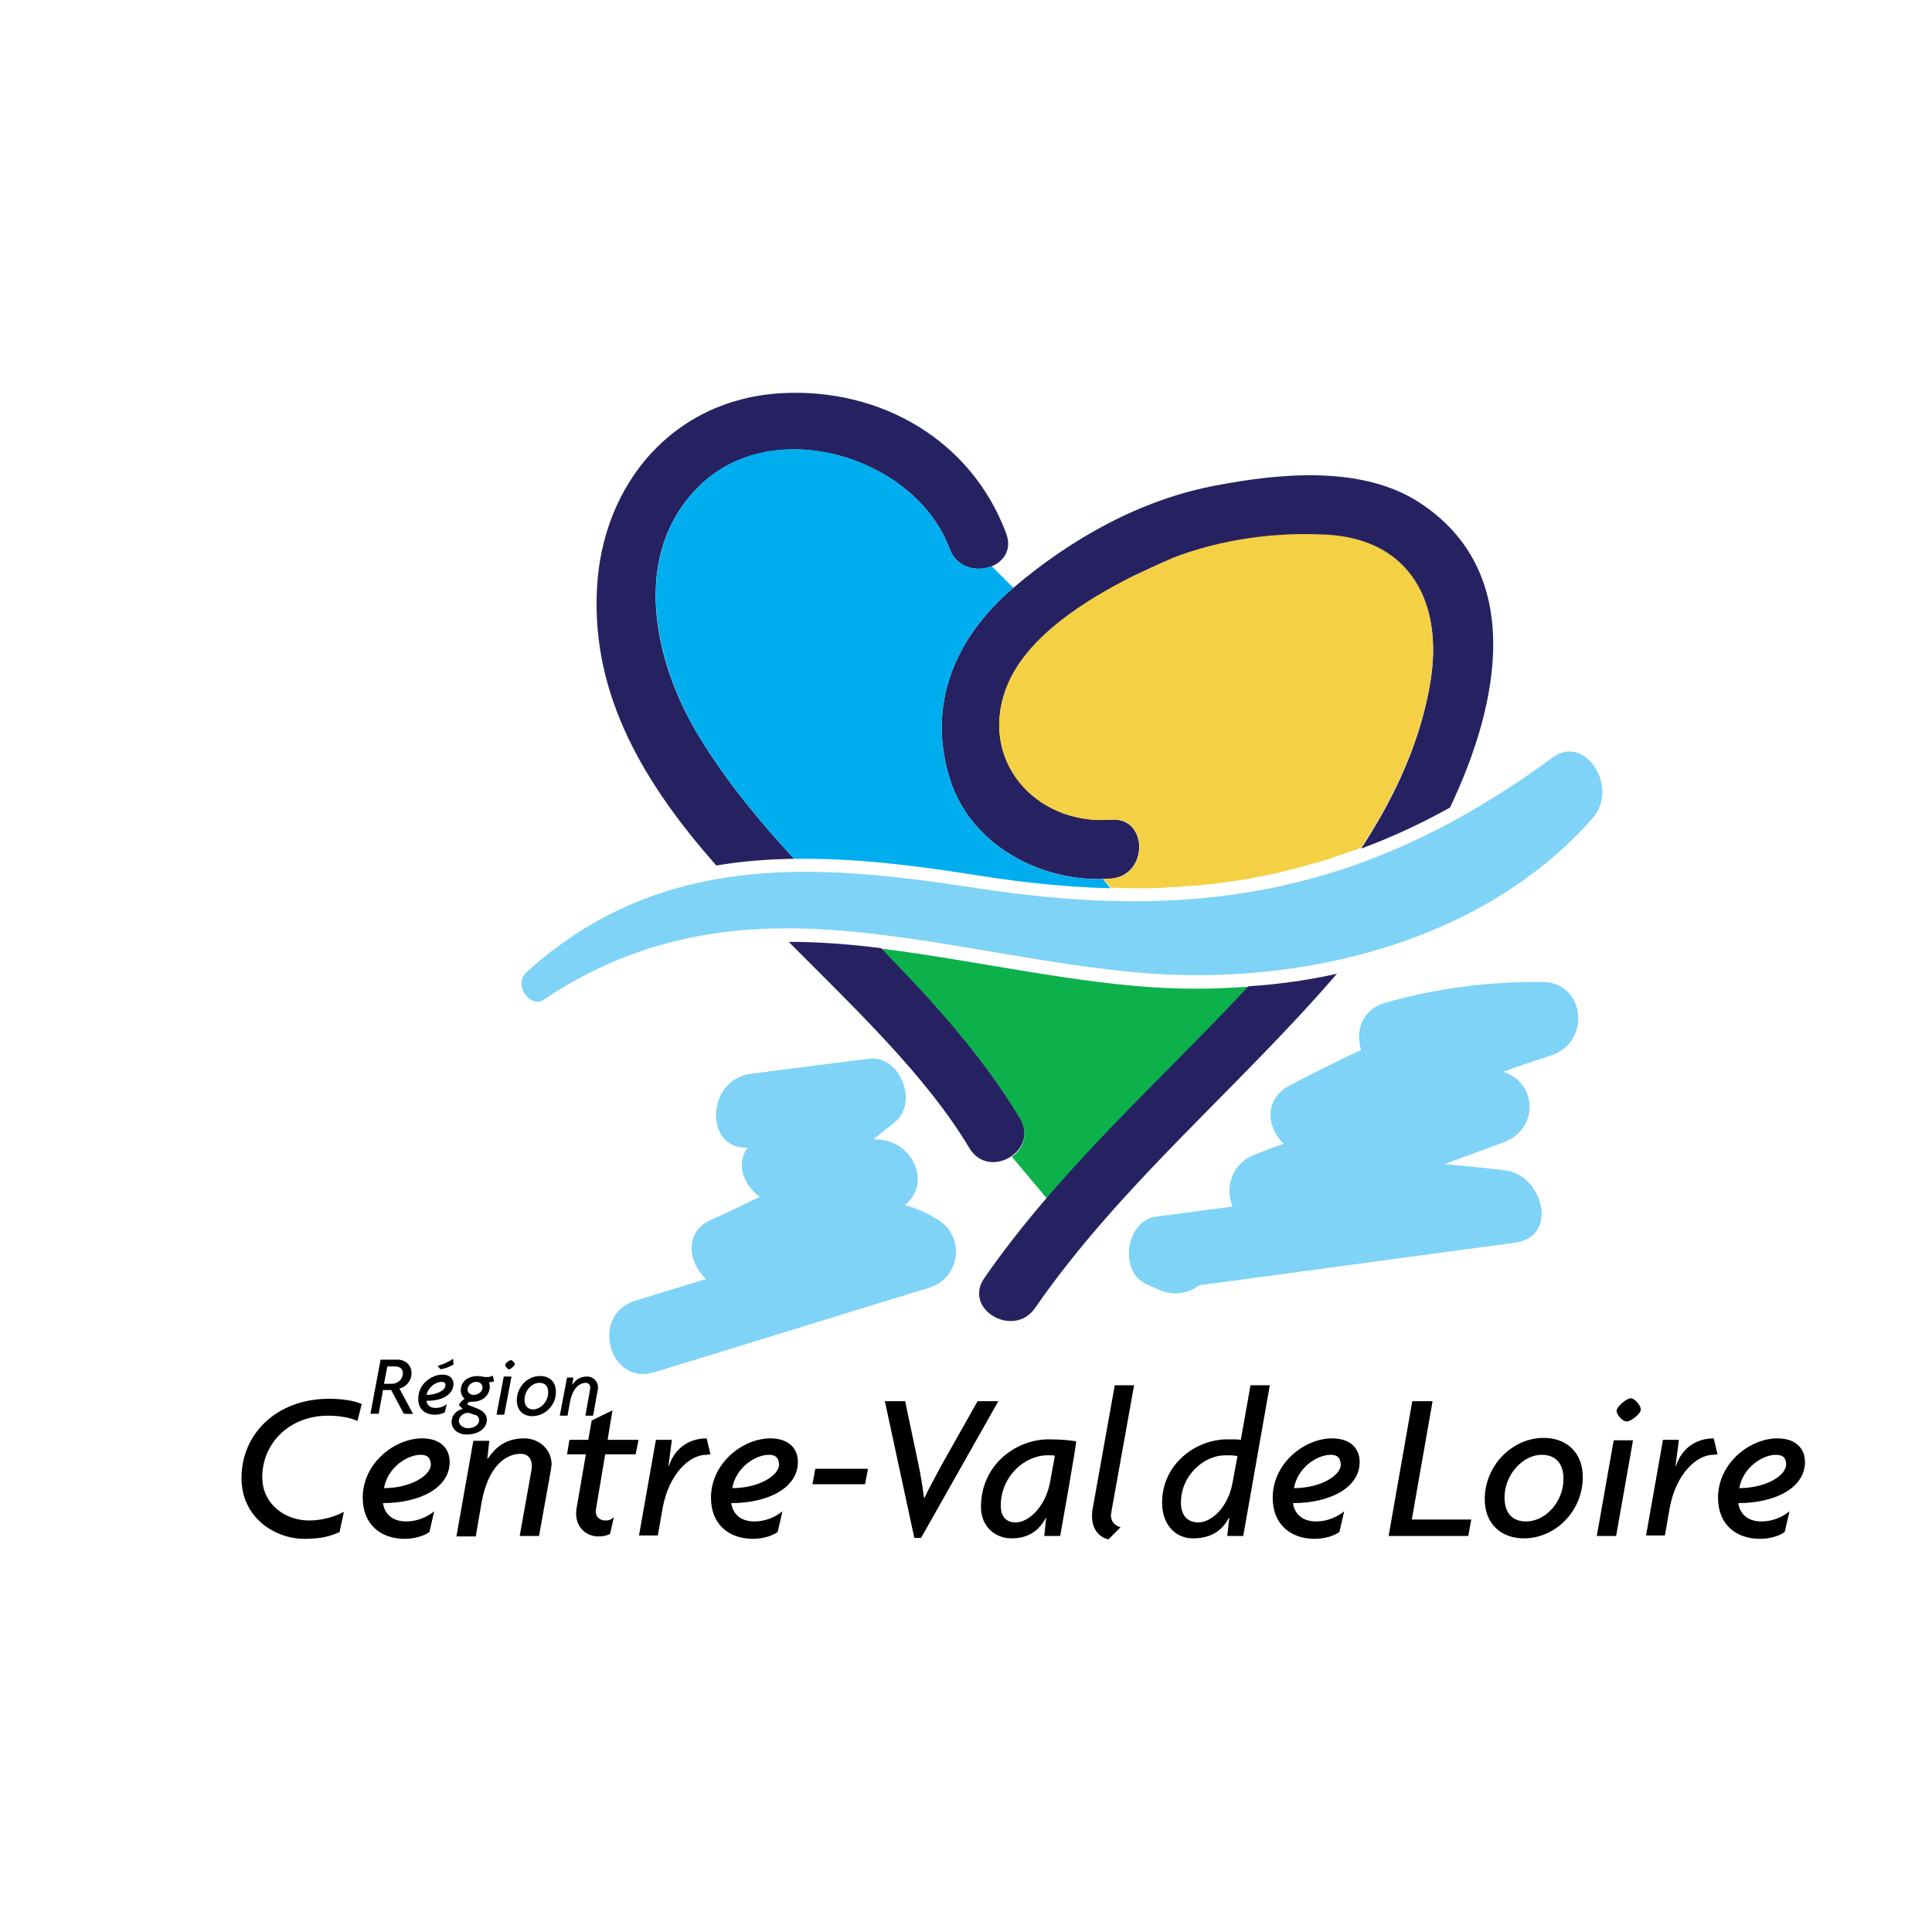 <?xml version="1.0" encoding="UTF-8"?>
<!-- Generator: Adobe Illustrator 25.2.0, SVG Export Plug-In . SVG Version: 6.00 Build 0)  -->
<svg xmlns="http://www.w3.org/2000/svg" xmlns:xlink="http://www.w3.org/1999/xlink" version="1.1" id="Layer_2_1_" x="0px" y="0px" viewBox="0 0 500 500" style="enable-background:new 0 0 500 500;" xml:space="preserve">
<style type="text/css">
	.st0{fill:#0DB14B;}
	.st1{fill:#262262;}
	.st2{fill:#7ED3F7;}
	.st3{fill:#00AEEF;}
	.st4{fill:#F4D044;}
</style>
<g id="g10" transform="matrix(1.25,0,0,-1.25,0,587)">
	<g id="g4478">
		<path id="path94" d="M81.8,186.7l-1.6,0l-0.7-3.6l1.6,0c1.3,0,2.3,1,2.3,2.1C83.5,186.2,82.7,186.7,81.8,186.7 M83.6,176.9    l-2.6,4.9l-1.7,0l-0.9-4.9l-1.7,0l2.1,11.2l3.5,0c1.6,0,2.9-1.1,2.9-2.8c0-1.6-1.1-2.8-2.5-3.2l2.8-5.2    C85.4,176.8,83.6,176.9,83.6,176.9z"></path>
		<path id="path96" d="M91.2,186.1l-0.6,0.7c1,0.3,2.3,0.8,3.2,1.5l0.1-1.2C92.9,186.5,92.2,186.3,91.2,186.1 M91.4,183.5    c-1.1,0-2.7-1-3.1-2.7c2.2,0,3.9,1,3.9,1.9C92.3,183.2,92.1,183.5,91.4,183.5 M88.3,179.6c0.1-0.9,0.7-1.5,1.9-1.5    c0.9,0,1.7,0.3,2.3,0.8l-0.4-1.7c-0.5-0.3-1.3-0.5-2.1-0.5c-2,0-3.5,1.2-3.4,3.4c0,2.9,2.7,4.9,5,4.9c1.5,0,2.3-0.8,2.3-2    C93.8,180.8,91.4,179.5,88.3,179.6"></path>
		<path id="path98" d="M98.6,183.5c-1,0-1.8-0.8-1.8-1.6c0-0.6,0.5-1.1,1.3-1.1c0.9,0,1.8,0.7,1.8,1.5    C99.9,183,99.4,183.5,98.6,183.5 M98.2,176.7l-1.2,0.4c-1.1,0-2-0.8-2-1.7c0-0.7,0.7-1.4,1.8-1.5c1.6,0,2.4,0.9,2.4,1.6    C99.2,176.1,98.9,176.6,98.2,176.7 M101.2,183.4c0.1-0.1,0.2-0.5,0.2-0.9c0-1.7-1.4-3.1-3.5-3.1c-0.7,0-1.1-0.1-1.1-0.5    c0-0.1,0-0.2,0.2-0.2l2-0.8c1-0.4,1.8-1.2,1.8-2.2c0-1.8-1.7-3.1-4.2-3.1c-1.9,0-3.1,1.2-3.1,2.6c0,1.4,1,2.4,2.3,2.7l-0.8,0.8    c0.2,0.5,0.7,1,1.2,1.3c-0.5,0.4-0.8,1.1-0.8,1.7c0,1.9,1.5,3,3.5,3c0.4,0,0.8-0.1,1-0.1c0.3-0.1,0.6-0.1,1-0.1    c0.4,0,0.8,0.1,1.1,0.3l0.3-1.2C101.9,183.5,101.5,183.4,101.2,183.4"></path>
		<path id="path100" d="M105.4,186.1c-0.3,0-0.8,0.6-0.8,0.9c0,0.4,0.9,1,1.2,1c0.3,0,0.8-0.6,0.8-0.9    C106.5,186.8,105.7,186.1,105.4,186.1 M104.4,176.7l-1.6,0l1.5,7.9l1.6,0C105.9,184.6,104.4,176.7,104.4,176.7z"></path>
		<path id="path102" d="M111.7,183.3c-1.6,0-3.1-1.6-3.1-3.5c0-1.3,0.7-2,1.8-2c1.5,0,3.1,1.6,3.1,3.5    C113.5,182.7,112.8,183.3,111.7,183.3 M110.2,176.4c-1.9,0-3.2,1.2-3.2,3.3c0,2.8,2.3,5.1,4.9,5c1.9,0,3.2-1.2,3.2-3.3    C115.1,178.6,112.8,176.4,110.2,176.4"></path>
		<path id="path104" d="M123.8,182.1l-1-5.6l-1.6,0l1,5.6c0,0.1,0,0.2,0,0.2c0,0.5-0.3,1-0.9,1c-1.2,0-2.7-0.9-3.3-4l-0.5-2.8    l-1.6,0l1.5,7.9l1.3,0l-0.2-1.5l0,0c0.7,1,1.5,1.7,3.1,1.7c1.1,0,2.2-0.9,2.2-2.2C123.8,182.4,123.8,182.2,123.8,182.1"></path>
		<path id="path106" d="M74,175.4c-1.4,0.7-3.9,1.1-6,1.1c-8.3,0-13.7-5.9-13.7-12.7c0-5.7,4.8-9,9.7-9c2.5,0,5.2,0.7,7.2,1.8    l-0.9-4.2c-1.8-0.8-3.7-1.4-7.3-1.4c-6,0-13,4.3-13,12.6c0,9,7.1,16.4,18.2,16.4c2.6,0,5.2-0.4,6.7-1.1L74,175.4z"></path>
		<path id="path108" d="M87.1,168.4c-2.7,0-6.8-2.5-7.6-6.9c5.5,0,9.7,2.6,9.7,4.9C89.1,167.6,88.7,168.4,87.1,168.4 M79.3,158.4    c0.3-2.2,1.9-3.8,4.8-3.8c2.1,0,4.2,0.8,5.8,2.1l-1-4.3c-1.3-0.9-3.3-1.4-5.1-1.4c-5,0-8.7,3-8.7,8.5c0,7.2,6.6,12.3,12.3,12.3    c3.7,0,5.7-2,5.7-4.9C93.1,161.6,87,158.4,79.3,158.4"></path>
		<path id="path110" d="M114.1,165.5l-2.5-13.9h-4l2.5,14c0,0.2,0,0.4,0,0.6c0,1.3-0.7,2.4-2.3,2.4c-3,0-6.7-2.4-8.1-10.1l-1.2-7h-4    l3.5,19.8h3.3l-0.4-3.7l0.1,0c1.7,2.5,3.8,4.2,7.6,4.2c2.8,0,5.6-2.1,5.6-5.4C114.2,166.2,114.1,165.9,114.1,165.5"></path>
		<path id="path112" d="M131.6,168.5h-6.3l-1.9-11.3c-0.3-1.5,0.7-2.4,1.9-2.4c0.7,0,1.2,0.1,1.8,0.7l-0.8-3.5    c-0.6-0.3-1.4-0.5-2.4-0.5c-2.8,0-5.2,2.3-4.5,6l1.9,11h-3.9l0.5,3h3.9l0.7,4l4.3,2.1l-1-6.1h6.4L131.6,168.5z"></path>
		<path id="path114" d="M146.2,168.4c-3.4,0-7.7-3.9-9-11l-1-5.7h-3.9l3.5,19.8h3.3l-0.7-5.4l0.1,0c1.2,3.7,4.2,5.7,7.8,5.7l0.8-3.3    L146.2,168.4L146.2,168.4z"></path>
		<path id="path116" d="M159.2,168.4c-2.7,0-6.8-2.5-7.6-6.9c5.5,0,9.7,2.6,9.7,4.9C161.2,167.6,160.8,168.4,159.2,168.4     M151.4,158.4c0.3-2.2,1.9-3.8,4.8-3.8c2.1,0,4.2,0.8,5.8,2.1l-1-4.3c-1.3-0.9-3.3-1.4-5.1-1.4c-5,0-8.7,3-8.7,8.5    c0,7.2,6.6,12.3,12.3,12.3c3.7,0,5.7-2,5.7-4.9C165.2,161.6,159.1,158.4,151.4,158.4"></path>
		<path id="path118" d="M179.1,162.3h-10.9l0.6,3.2h10.9L179.1,162.3z"></path>
		<path id="path120" d="M190.7,151.2h-1.4l-6.1,28.3h4.2l2.8-13.3c0.4-1.9,0.8-4.3,1.1-6.7h0.1c1.1,2.3,2.4,4.6,3.5,6.7l7.5,13.3    h4.3L190.7,151.2L190.7,151.2z"></path>
		<path id="path122" d="M216.9,168.3c-4.9,0-9.7-4.5-9.7-10.4c0-2.4,1.2-3.5,3.1-3.5c2.6,0,6.1,3.1,7.1,8.3l1,5.5    C218.2,168.3,217.6,168.3,216.9,168.3 M219.5,151.6h-3.3l0.4,3.7l-0.1,0c-1.7-3.2-4.3-4.2-7.1-4.2c-3.2,0-6.3,2.3-6.3,6.5    c0,8.8,7.3,14,14,14c2.5,0,4.4-0.2,5.7-0.4C223,171.2,219.5,151.6,219.5,151.6z"></path>
		<path id="path124" d="M230.1,156.6c0-0.3-0.1-0.5-0.1-0.7c0-1.4,0.9-2.2,2-2.5l-2.5-2.5c-1.6,0.3-3.4,1.8-3.4,4.7    c0,0.5,0,1,0.1,1.5l4.6,25.7h4L230.1,156.6L230.1,156.6z"></path>
		<path id="path126" d="M253.7,168.3c-4.5,0-9.2-4.2-9.2-9.8c0-2.7,1.4-4.1,3.6-4.1c2.7,0,6.2,3.1,7.1,8.3l1,5.4    C255.7,168.3,254.8,168.3,253.7,168.3 M257.4,151.6h-3.3l0.4,3.7l-0.1,0c-1.7-3.2-4.4-4.2-7.5-4.2c-3.2,0-6.3,2.5-6.3,7.4    c0,8,7,13.1,13.5,13.1c1.3,0,2.1,0,2.8-0.1l2,11.3h4L257.4,151.6z"></path>
		<path id="path128" d="M275.5,168.4c-2.7,0-6.8-2.5-7.6-6.9c5.5,0,9.7,2.6,9.7,4.9C277.5,167.6,277.1,168.4,275.5,168.4     M267.7,158.4c0.3-2.2,1.9-3.8,4.8-3.8c2.1,0,4.2,0.8,5.8,2.1l-1-4.3c-1.3-0.9-3.3-1.4-5.1-1.4c-5,0-8.7,3-8.7,8.5    c0,7.2,6.6,12.3,12.3,12.3c3.7,0,5.7-2,5.7-4.9C281.5,161.6,275.4,158.4,267.7,158.4"></path>
		<path id="path130" d="M304,151.6h-16.5l4.9,27.9h4.2l-4.3-24.5h12.3L304,151.6L304,151.6z"></path>
		<path id="path132" d="M319.2,168.4c-3.9,0-7.7-4.1-7.7-8.8c0-3.4,1.7-5,4.5-5c3.9,0,7.7,4,7.7,8.8    C323.7,166.8,321.9,168.4,319.2,168.4 M315.5,151.1c-4.7,0-8.1,3-8.1,8.1c0,7,5.7,12.7,12.2,12.7c4.7,0,8.1-3,8.1-8.1    C327.7,156.7,322,151.1,315.5,151.1"></path>
		<path id="path134" d="M336.8,175.3c-0.9,0-2.1,1.4-2.1,2.2c0,0.9,2.1,2.6,2.9,2.6c0.9,0,2.1-1.5,2.1-2.3    C339.8,177,337.7,175.3,336.8,175.3 M334.6,151.6h-4l3.5,19.8h4L334.6,151.6z"></path>
		<path id="path136" d="M354.7,168.4c-3.4,0-7.7-3.9-9-11l-1-5.7h-3.9l3.5,19.8h3.3l-0.7-5.4l0.1,0c1.2,3.7,4.2,5.7,7.8,5.7l0.8-3.3    L354.7,168.4L354.7,168.4z"></path>
		<path id="path138" d="M367.7,168.4c-2.7,0-6.8-2.5-7.6-6.9c5.5,0,9.7,2.6,9.7,4.9C369.8,167.6,369.3,168.4,367.7,168.4     M359.9,158.4c0.3-2.2,1.9-3.8,4.8-3.8c2.1,0,4.2,0.8,5.8,2.1l-1-4.3c-1.3-0.9-3.3-1.4-5.1-1.4c-5,0-8.7,3-8.7,8.5    c0,7.2,6.6,12.3,12.3,12.3c3.7,0,5.7-2,5.7-4.9C373.7,161.6,367.6,158.4,359.9,158.4"></path>
	</g>
	<g id="g4503">
		<path id="path92" class="st0" d="M247.9,264.9c-4.4,0-8.8,0.2-13.2,0.6c-10,0.9-19.9,2.6-29.5,4.2c-7.8,1.3-15.4,2.6-22.8,3.5    c10.6-10.9,21-22.1,28.8-35.3c1.9-3.1,0.6-6.2-1.7-7.8l7.3-8.7c12.6,14.7,26.7,27.9,40,42c0.6,0.6,1.2,1.2,1.7,1.9    C255,265.1,251.5,264.9,247.9,264.9"></path>
		<path id="path140" class="st1" d="M164.4,291.8c-7.2,7.8-14,16-19.6,25.2c-9.5,15.5-14.4,37.9,0,52c15.4,15.1,44.8,5.9,51.8-13    c2.7-7.3,14.5-4.2,11.7,3.2c-7.2,19.3-26,30.1-46.4,29c-22.5-1.2-37.2-18.8-38.3-40.4c-1.2-22.4,10-40.7,24.7-57.4    C153.4,291.3,158.8,291.7,164.4,291.8"></path>
		<path id="path142" class="st1" d="M182.4,273.3c-6.4,0.8-12.7,1.3-19.1,1.3c14-14.1,28.5-27.8,37.4-42.7c4-6.7,14.5-0.6,10.5,6.1    C203.3,251.2,193,262.4,182.4,273.3"></path>
		<path id="path144" class="st1" d="M258.5,265.4c-0.6-0.6-1.2-1.2-1.8-1.9c-18.1-19.2-37.8-36.7-52.9-58.5    c-4.5-6.5,6.1-12.6,10.5-6.2c17.8,25.7,42.2,45.6,62.5,69.2C271,266.7,264.8,265.8,258.5,265.4"></path>
		<path id="path146" class="st1" d="M230,287.7c7.8,0.6,7.8,12.8,0,12.2c-15.6-1.2-27.9,12.6-21.3,28.1    c4.8,11.2,19.2,19.2,29.7,24.1c11.2,5.3,24.1,7.3,36.4,6.6c17.3-0.9,23.9-14.1,21.4-30c-2-12.5-7.4-24.1-14.4-34.8    c6.2,2.3,12.3,5.1,18.4,8.5c10.5,22,15.5,49-6.4,63.2c-11.9,7.7-28.9,6-42,3.5c-15.6-2.9-30-11-42-21.2    c-12.1-10.3-18-24.2-13.1-39.7C201.1,294.3,216.2,286.6,230,287.7"></path>
		<path id="path148" class="st2" d="M319.4,266.3c-11.2,0.1-21.9-1.3-32.6-4.3c-4.9-1.4-6.2-6-5-9.8c-5-2.3-10-4.8-14.9-7.4    c-5.3-2.8-4.6-8.8-1.1-12c-2-0.7-4-1.4-5.9-2.2c-4.9-1.8-6.4-7-4.7-10.8l-15.9-2.1c-6.3-0.9-7.7-11.5-1.9-14    c0.9-0.4,1.8-0.8,2.7-1.2c3.1-1.3,6-0.6,8.2,1c21.8,2.9,43.5,5.9,65.3,8.8c9.3,1.2,5.8,14.1-2,15c-4.2,0.5-8.3,0.9-12.5,1.3    c4.1,1.5,8.2,3,12.2,4.5c7.5,2.8,6.9,12.5-0.1,14.6c3.3,1.2,6.6,2.3,10,3.4C329.5,253.9,328.2,266.2,319.4,266.3"></path>
		<path id="path150" class="st2" d="M194.3,217c-2.4,1.5-4.7,2.5-7,3.1c5.6,4.3,1.8,12.9-4.9,13.5c-0.5,0.1-1,0.1-1.6,0.1    c1.5,1.2,3,2.4,4.5,3.6c4.9,4,1.1,13.9-5.4,13.1c-8.1-1-16.3-2.1-24.4-3.1c-9.4-1.2-9.7-15.8-0.7-15.3c-2.6-3.4-0.7-7.9,2.5-10.2    c-3.4-1.6-6.7-3.3-10.2-4.8c-5.5-2.5-4.6-8.9-0.9-12.2c-4.9-1.5-9.8-3-14.7-4.5c-9.4-2.9-5.4-17.7,4-14.8    c19,5.8,37.9,11.7,56.9,17.5C198.8,205,199.9,213.4,194.3,217"></path>
		<path id="path152" class="st3" d="M228.4,287.6c-13.4-0.4-27.4,7.2-31.7,20.6c-4.9,15.5,1,29.4,13.1,39.7l-4.5,4.5    c-3-1.2-7.2-0.4-8.7,3.6c-7,18.9-36.4,28.2-51.8,13c-14.4-14.1-9.4-36.5,0-52c5.6-9.2,12.4-17.4,19.6-25.2c0.8,0,1.5,0,2.3,0    c12.3,0,24.7-1.7,35.4-3.4c10.1-1.6,19.2-2.5,27.8-2.7L228.4,287.6L228.4,287.6z"></path>
		<path id="path154" class="st4" d="M230.1,299.9c7.8,0.6,7.7-11.6,0-12.2c-0.6,0-1.1,0-1.7-0.1c0,0,0,0,0.1,0l1.5-1.8    c1.6,0,3.2-0.1,4.7-0.1c2,0,4.1,0,6.1,0.1c0.5,0,1,0.1,1.5,0.1c1.5,0.1,3,0.2,4.5,0.3c0.5,0,1,0.1,1.5,0.1c1.5,0.1,3,0.3,4.5,0.5    c0.4,0.1,0.8,0.1,1.2,0.2c1.6,0.2,3.1,0.4,4.7,0.7c0.3,0.1,0.6,0.1,1,0.2c1.6,0.3,3.3,0.6,4.9,1c0.2,0.1,0.5,0.1,0.7,0.2    c1.7,0.4,3.4,0.8,5.1,1.3c0.1,0,0.3,0.1,0.4,0.1c1.8,0.5,3.6,1,5.3,1.6c0.1,0,0.1,0,0.2,0.1c1.8,0.6,3.7,1.2,5.5,1.9    c7,10.7,12.4,22.3,14.4,34.8c2.5,15.8-4.1,29-21.4,30c-10.7,0.6-21.9-0.9-32-4.8l-8.3-3.8c-9.9-5-21.5-12.3-25.8-22.2    C202.1,312.4,214.4,298.6,230.1,299.9"></path>
		<path id="path156" class="st2" d="M235,268.3c4.2-0.4,8.5-0.6,12.9-0.6c29.6,0,61.7,9.5,81.9,32.6c4.5,5.2,0.5,13.7-4.9,13.7    c-1.1,0-2.3-0.4-3.4-1.2c-29.1-21.4-56.2-29.8-86.8-29.8c-10.5,0-21.4,1-33,2.8c-11.8,1.8-23.5,3.3-34.9,3.3    c-20.5,0-40.2-4.8-57.8-20.8c-2.4-2.2-0.2-6.1,2.3-6.1c0.5,0,1,0.1,1.4,0.5c16.7,11.2,33.5,14.7,50.5,14.7    C186.6,277.3,210.4,270.6,235,268.3"></path>
	</g>
</g>
</svg>
